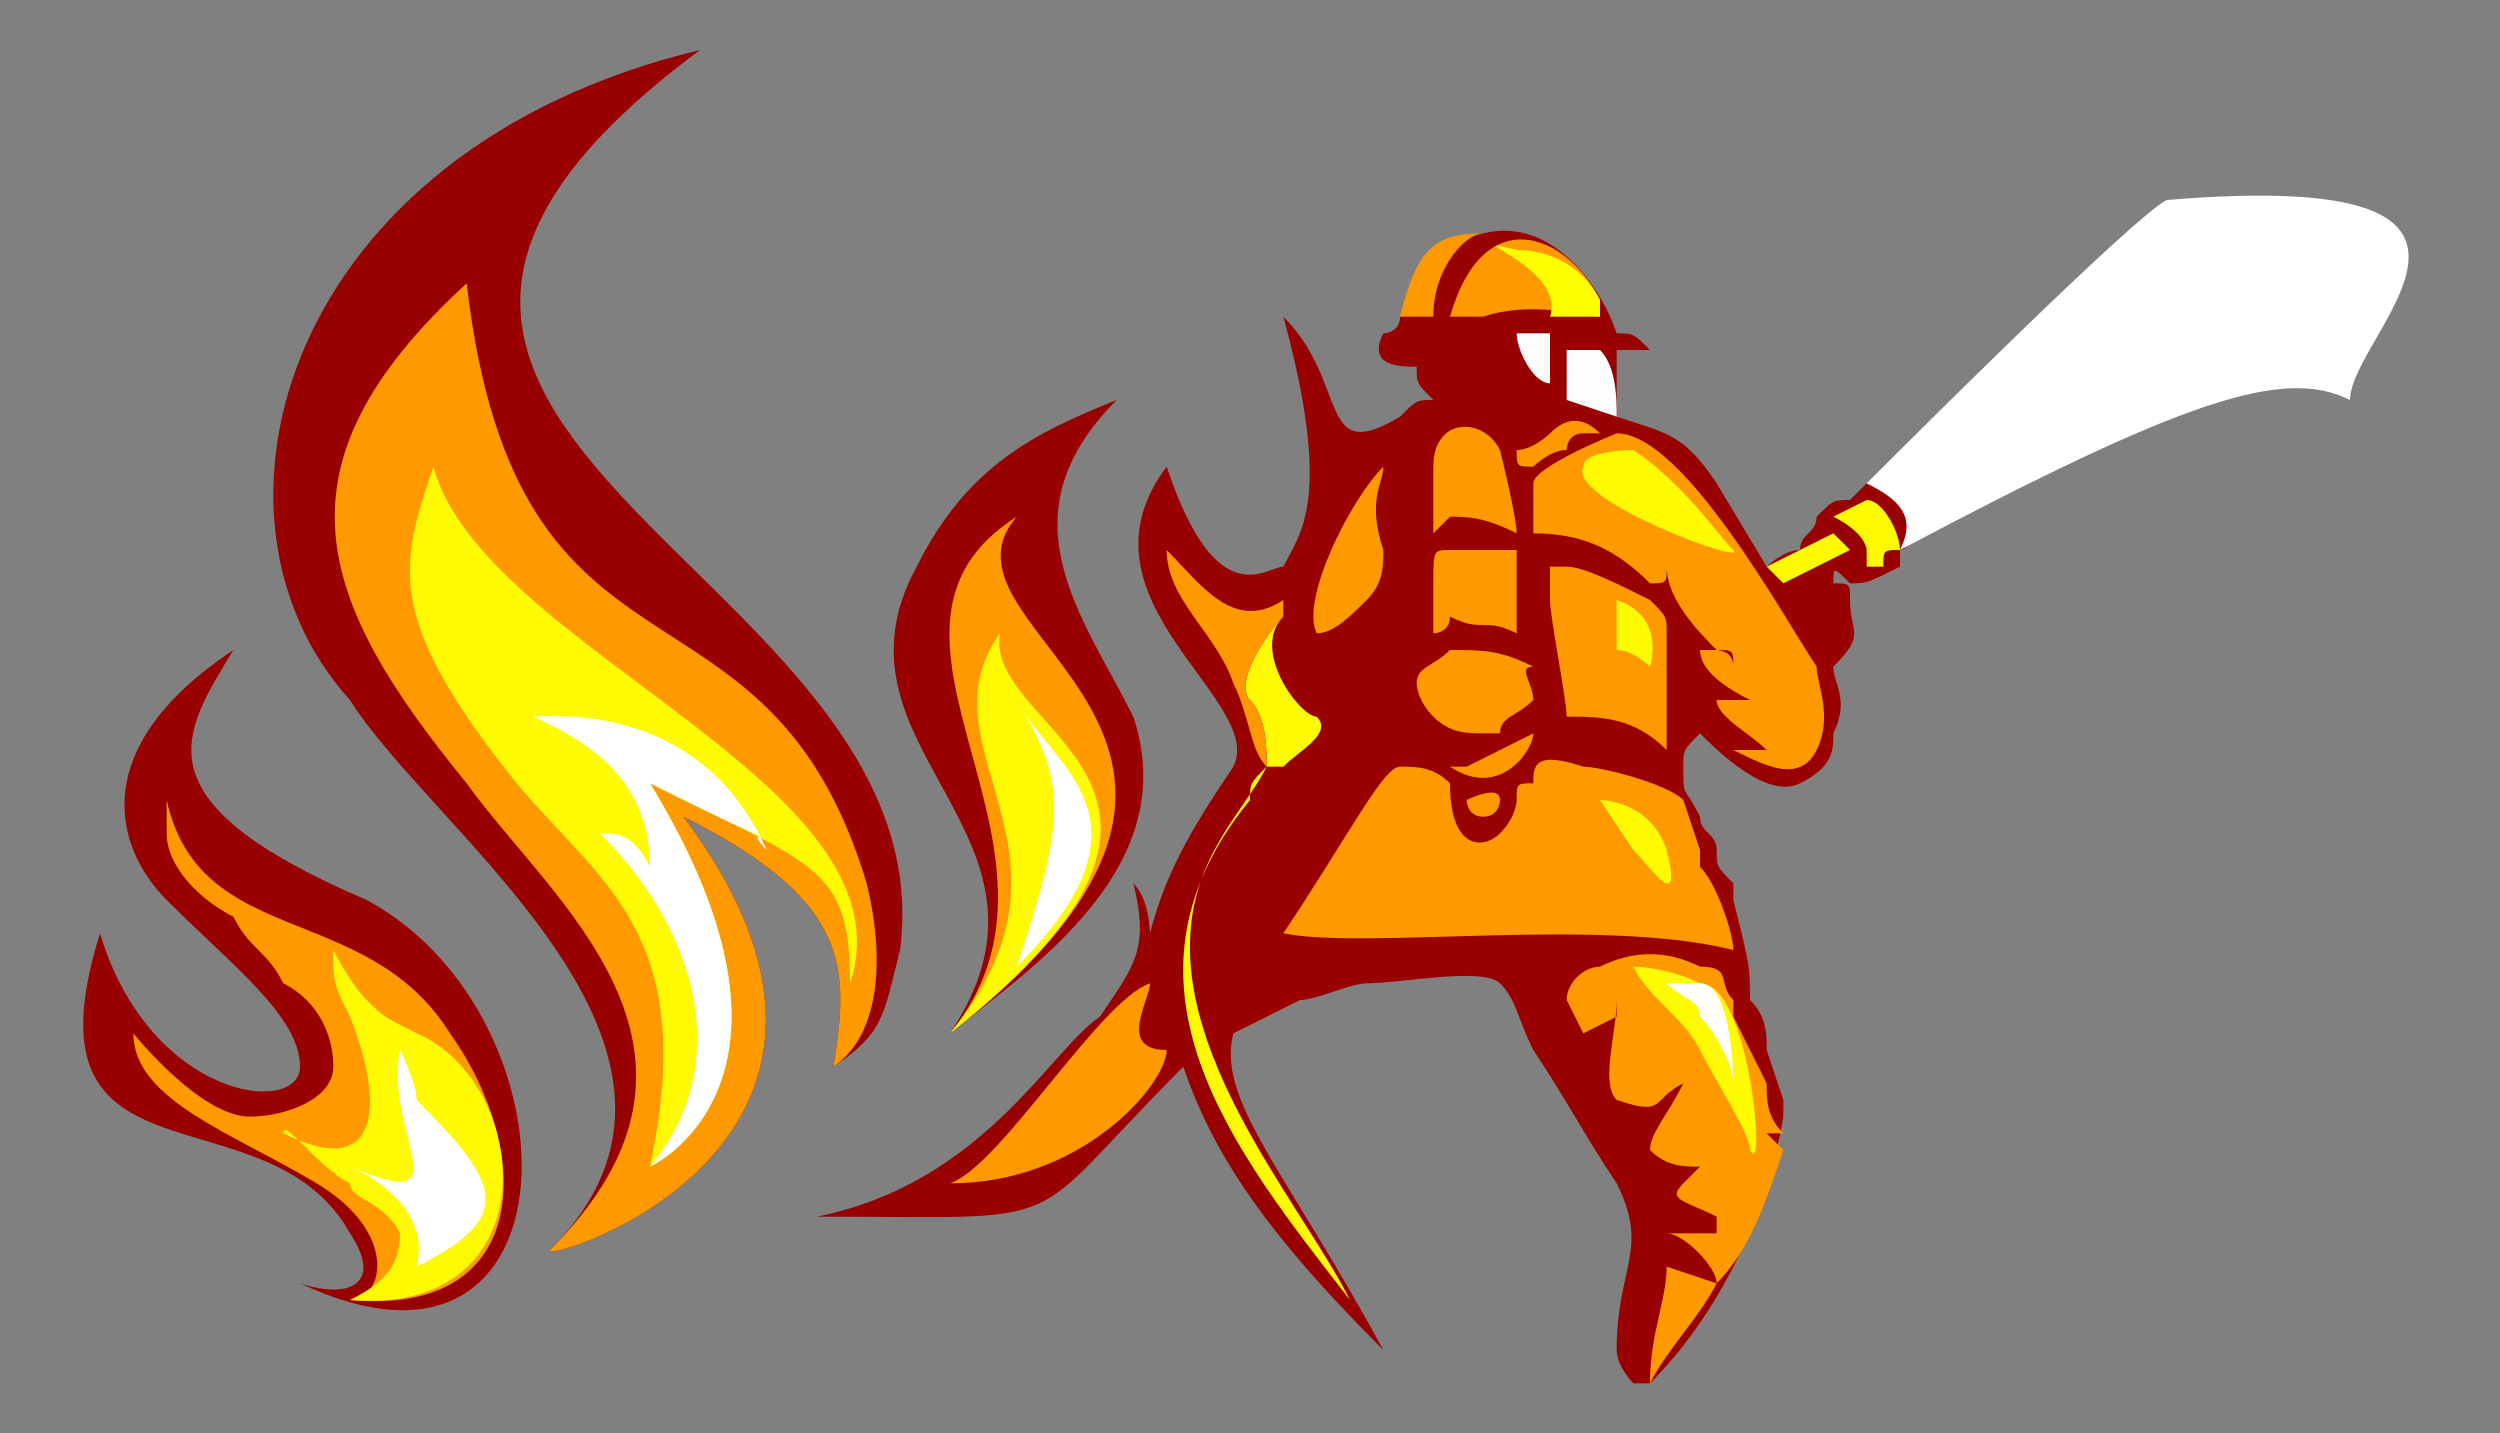 <?xml version="1.0" encoding="UTF-8"?>
<!DOCTYPE svg PUBLIC "-//W3C//DTD SVG 1.1//EN" "http://www.w3.org/Graphics/SVG/1.1/DTD/svg11.dtd">
<!-- Creator: CorelDRAW X7 -->
<svg xmlns="http://www.w3.org/2000/svg" xml:space="preserve" width="150px" height="86px" version="1.1" style="shape-rendering:geometricPrecision; text-rendering:geometricPrecision; image-rendering:optimizeQuality; fill-rule:evenodd; clip-rule:evenodd"
viewBox="0 0 150 86"
 xmlns:xlink="http://www.w3.org/1999/xlink">
 <rect x="0" y="0" width="150" height="86" fill="#808080" stroke="none"/>
 <defs>
  <style type="text/css">
   <![CDATA[
    .fil0 {fill:none}
    .fil1 {fill:#990000}
    .fil4 {fill:#FDFA04}
    .fil5 {fill:#FDFDFD}
    .fil3 {fill:#FF9900}
    .fil6 {fill:yellow}
    .fil7 {fill:white}
    .fil2 {fill:white}
   ]]>
  </style>
 </defs>
 <g id="Layer_x0020_1">
  <rect class="fil0" width="150" height="86"/>
  <g id="_172316380752">
   <path class="fil1" d="M71 64c-10,10 -6,9 -22,9 10,-2 14,-10 17,-12 2,-3 3,-4 2,-8 1,1 1,3 1,3 1,-4 3,-7 5,-10 2,-4 -10,-10 -4,-18 3,9 6,6 7,6 1,-2 3,-4 0,-15 4,4 2,9 7,6 1,-1 1,-1 2,-1 -1,-1 -1,-1 -1,-2 -1,0 -3,0 -2,-2 0,0 1,0 1,-1 1,0 0,-4 5,-5 4,-1 7,3 8,6 1,0 1,0 2,1 -1,0 -1,0 -2,0 0,1 0,2 0,2 0,1 0,2 0,2 3,1 4,1 6,4l3 5c0,0 1,-1 2,-1 0,-1 1,-1 1,-2 1,-1 1,-1 2,-1 1,-1 1,-1 1,-1 3,1 3,4 2,4 0,0 0,1 0,1 -2,1 -2,1 -3,1 -1,-1 -1,-1 -1,0 1,0 1,0 1,1 0,2 1,2 -1,4 0,1 1,2 0,4 0,1 0,2 -2,3 -2,1 -5,-2 -6,-3 -1,1 -1,1 -1,2 0,2 0,1 1,3 0,1 1,1 1,2 0,1 0,1 1,2 0,0 0,1 0,1 1,4 1,4 1,6 1,1 1,2 1,3l1 3c0,1 0,1 0,1 -1,6 -4,12 -8,16l-1 0c0,0 -1,-1 -1,-2 0,-5 2,-6 0,-10 -2,-3 -3,-5 -5,-8 -1,-2 -1,-3 -2,-4 -1,-1 -6,0 -8,0 -1,0 -3,1 -4,1 0,0 -4,2 -4,2 -1,4 3,8 9,19 -6,-6 -10,-11 -12,-17z"/>
   <path class="fil2" d="M114 33c1,-2 0,-3 -2,-4 2,-2 16,-16 18,-17 24,-2 11,8 11,12 -4,-2 -10,0 -27,9z"/>
   <path class="fil3" d="M104 57c-8,-2 -22,0 -27,-1 4,-6 6,-10 7,-10 1,0 2,0 3,1 0,4 2,4 3,3 1,-1 1,-2 1,-2 0,-1 0,-1 1,-1 0,-1 0,-2 3,-1 1,0 5,1 6,2l1 3c0,1 0,1 0,1 1,1 2,4 2,5z"/>
   <path class="fil3" d="M104 45c0,0 0,0 0,0l1 0c0,0 1,0 1,0 -1,-1 -3,-2 -3,-3l2 0c-2,-1 -3,-2 -3,-3 0,0 0,0 1,0 0,0 1,0 1,1 0,-1 0,-1 -1,-1 -1,-1 -3,-3 -3,-5 -1,1 0,0 0,0 0,1 0,1 -1,1 -2,-2 -4,-3 -7,-3l0 -3c0,-1 5,-3 5,-3 4,0 10,11 12,14 0,1 1,3 0,5 -1,2 -3,1 -5,0z"/>
   <path class="fil3" d="M100 45c-2,-2 -4,-2 -6,-2 0,-1 -1,-6 -1,-7 0,0 0,-1 0,-2 0,0 0,0 1,0 1,0 3,1 5,2 1,1 1,1 1,2 0,1 0,5 0,7z"/>
   <path class="fil3" d="M70 63c0,2 -5,8 -13,8 3,-1 9,-11 12,-12 0,1 -2,4 1,4z"/>
   <path class="fil3" d="M96 19c-1,0 -4,-1 -7,0 0,0 -2,0 -2,0 2,-7 7,-5 9,-1 0,1 0,1 0,1l0 0z"/>
   <path class="fil3" d="M91 32c-2,-1 -3,-1 -4,-1l0 0c0,0 0,0 -1,1l0 0c0,-1 0,-3 0,-4 0,-3 3,-3 4,-1 0,0 1,4 1,5z"/>
   <path class="fil3" d="M79 38c-1,-2 2,-8 4,-10 0,1 -1,2 0,5 0,1 0,2 -1,3 -1,1 -2,2 -3,2z"/>
   <path class="fil4" d="M114 33c-1,0 -1,0 -1,1 0,0 -1,0 -1,0l0 -1c0,0 0,-1 -2,-2l2 -1c1,0 2,2 2,3z"/>
   <path class="fil3" d="M89 44c-1,0 -2,0 -3,-1 -1,-1 -1,-2 -1,-2 0,-1 1,-1 2,-2l0 0c2,0 3,0 5,1 -1,0 0,1 0,2 -1,1 -2,1 -2,2 -1,0 -1,0 -1,0 0,0 0,0 0,0z"/>
   <path class="fil3" d="M91 38c-2,-1 -2,0 -4,-1 0,1 -1,1 -1,1 0,0 0,0 0,0l0 0c0,0 0,0 0,0 0,-1 0,-2 0,-3 0,-2 0,-2 1,-2l0 0c0,0 0,0 0,0l0 0 0 0c1,0 2,0 4,0 0,1 0,2 0,3 0,0 0,2 0,2z"/>
   <path class="fil3" d="M92 28c-1,0 -1,0 -1,-1 1,0 2,-1 2,-1 1,-1 2,-1 3,0 0,0 -1,0 -1,0 -1,0 -1,1 -1,1 -1,0 -2,1 -2,1z"/>
   <path class="fil3" d="M87 46c1,0 1,0 1,0 2,-1 2,-1 4,-2 0,1 -2,4 -5,2z"/>
   <path class="fil5" d="M93 23c-1,0 -2,-2 -2,-3 0,0 0,0 0,0l2 0c0,1 0,3 0,3z"/>
   <path class="fil5" d="M97 25l-3 -1c0,0 0,-3 0,-3l2 0c1,1 1,3 1,4z"/>
   <path class="fil3" d="M86 19c-1,0 -1,0 -2,0 1,-4 2,-5 5,-5 -1,0 -3,2 -3,5l0 0z"/>
   <path class="fil6" d="M96 19c-1,0 -2,0 -3,0 1,-3 -6,-5 -2,-4 2,0 4,1 5,3 0,1 0,1 0,1l0 0z"/>
   <path class="fil3" d="M107 68c-1,0 1,0 -1,0 0,0 0,0 0,0l0 0c0,0 0,0 1,1 -1,3 -2,6 -4,8 0,-1 -2,-3 -3,-3l3 0c0,-1 0,-1 0,-1 -2,-1 -3,-1 -2,-2 0,0 1,-1 1,-1 -1,0 -2,0 -3,-1 0,-1 1,-2 2,-4 -2,1 -1,2 -4,1 -1,-1 0,-4 0,-6 0,0 0,0 0,0 0,0 0,1 0,1l-2 1c0,0 -1,-2 -1,-2 0,-1 1,-2 2,-2 2,-1 4,-1 6,0 2,0 1,1 2,2 0,1 0,0 0,1l2 4c0,1 0,2 1,3zm-8 15c0,-3 1,-5 1,-7l3 1c-1,2 -3,4 -4,6z"/>
   <path class="fil3" d="M88 48c0,0 2,-1 2,0 0,0 0,1 -1,1 -1,0 -1,-1 -1,-1l0 0z"/>
   <path class="fil4" d="M96 48c0,0 3,0 4,3 1,4 -1,1 -2,0l-2 -3z"/>
   <path class="fil4" d="M97 36c3,1 2,4 2,4 0,0 -1,-1 -2,-1l0 -3z"/>
   <path class="fil4" d="M98 27c0,0 -3,0 -3,1 -1,2 10,6 9,5 -1,-1 -3,-4 -6,-6z"/>
   <polygon class="fil4" points="110,32 106,34 107,35 111,33 "/>
   <path class="fil4" d="M98 58c0,0 2,0 4,1 3,0 4,12 3,10 0,-1 -2,-4 -3,-6 -1,-2 -3,-3 -4,-5z"/>
   <path class="fil2" d="M100 59c0,0 1,0 2,0 2,0 2,6 2,6 0,-1 -1,-3 -2,-4 0,-1 -1,-1 -2,-2z"/>
   <path class="fil4" d="M81 78c-7,-9 -15,-19 -6,-30 0,-1 0,-1 1,-2 0,-1 0,-3 -1,-4 -1,-1 1,-4 2,-5 -2,2 1,6 2,6 1,1 -1,2 -2,3 0,0 0,0 -1,0 -1,2 -3,4 -4,7 -3,9 6,19 9,25z"/>
   <path class="fil3" d="M77 36c-3,2 -5,-1 -7,-3 0,3 3,5 4,8 1,2 1,4 2,5 0,0 0,0 0,0 0,-1 0,-3 -1,-4 -1,-1 1,-4 2,-5 0,0 0,-1 0,-1z"/>
   <path class="fil1" d="M67 24c-5,2 -9,4 -12,10 -6,11 10,16 2,28 5,-4 14,-10 11,-19 -3,-6 -8,-12 -1,-19z"/>
   <path class="fil1" d="M42 3c-31,23 15,31 12,54 -1,4 -1,5 -4,7 1,-6 1,-10 -9,-15 15,20 -9,27 -8,26 12,-12 -7,-25 -12,-33 -10,-11 -4,-33 21,-39z"/>
   <path class="fil1" d="M14 39c-3,5 -6,9 8,15 13,7 13,31 -4,23 3,1 5,0 3,-3 -5,-9 -20,-2 -15,-18 3,10 12,11 12,8 0,-3 -4,-6 -8,-10 -3,-3 -5,-9 4,-15z"/>
   <path class="fil3" d="M61 31c-11,7 5,20 -4,31 23,-18 -2,-24 4,-31z"/>
   <path class="fil4" d="M60 38c-5,7 6,13 -3,24 19,-15 2,-18 3,-24z"/>
   <path class="fil7" d="M61 42c3,5 3,7 0,16 9,-9 2,-12 0,-16z"/>
   <path class="fil3" d="M28 17c3,26 18,16 24,36 1,4 1,9 -2,11 1,-6 1,-10 -9,-15 15,20 -9,27 -8,26 12,-12 0,-21 -5,-28 -9,-11 -12,-19 0,-30z"/>
   <path class="fil4" d="M26 28c3,11 29,19 25,31 0,-7 -2,-7 -12,-12 11,18 0,23 0,23 3,-14 -3,-17 -8,-23 -8,-10 -7,-13 -5,-19z"/>
   <path class="fil7" d="M32 43c1,0 10,-1 14,8 -2,-2 3,1 -7,-4 11,18 0,23 0,23 5,-6 3,-14 -3,-20 1,0 2,0 3,2 0,-6 -5,-8 -7,-9z"/>
   <path class="fil3" d="M10 49c0,0 0,1 0,1 0,2 2,4 4,5 1,2 2,2 3,4 2,1 3,3 3,5 0,2 -3,3 -5,3 -3,0 -7,-5 -7,-5 0,4 6,6 11,9 5,3 4,7 2,7 11,1 11,-9 6,-16 -5,-8 -15,-5 -17,-14 0,1 0,1 0,1z"/>
   <path class="fil4" d="M20 57c0,2 0,2 1,4 2,5 2,10 -4,7 0,-1 2,2 4,3 0,1 2,1 3,3 0,2 -1,3 -3,4 12,1 11,-13 4,-16 -2,-1 -2,-1 -3,-2 -1,-1 -2,-3 -2,-3z"/>
   <path class="fil7" d="M24 63c-1,5 4,10 -3,7 0,0 5,2 4,6 6,-3 5,-5 0,-10 0,-1 -1,-3 -1,-3z"/>
  </g>
 </g>
</svg>
